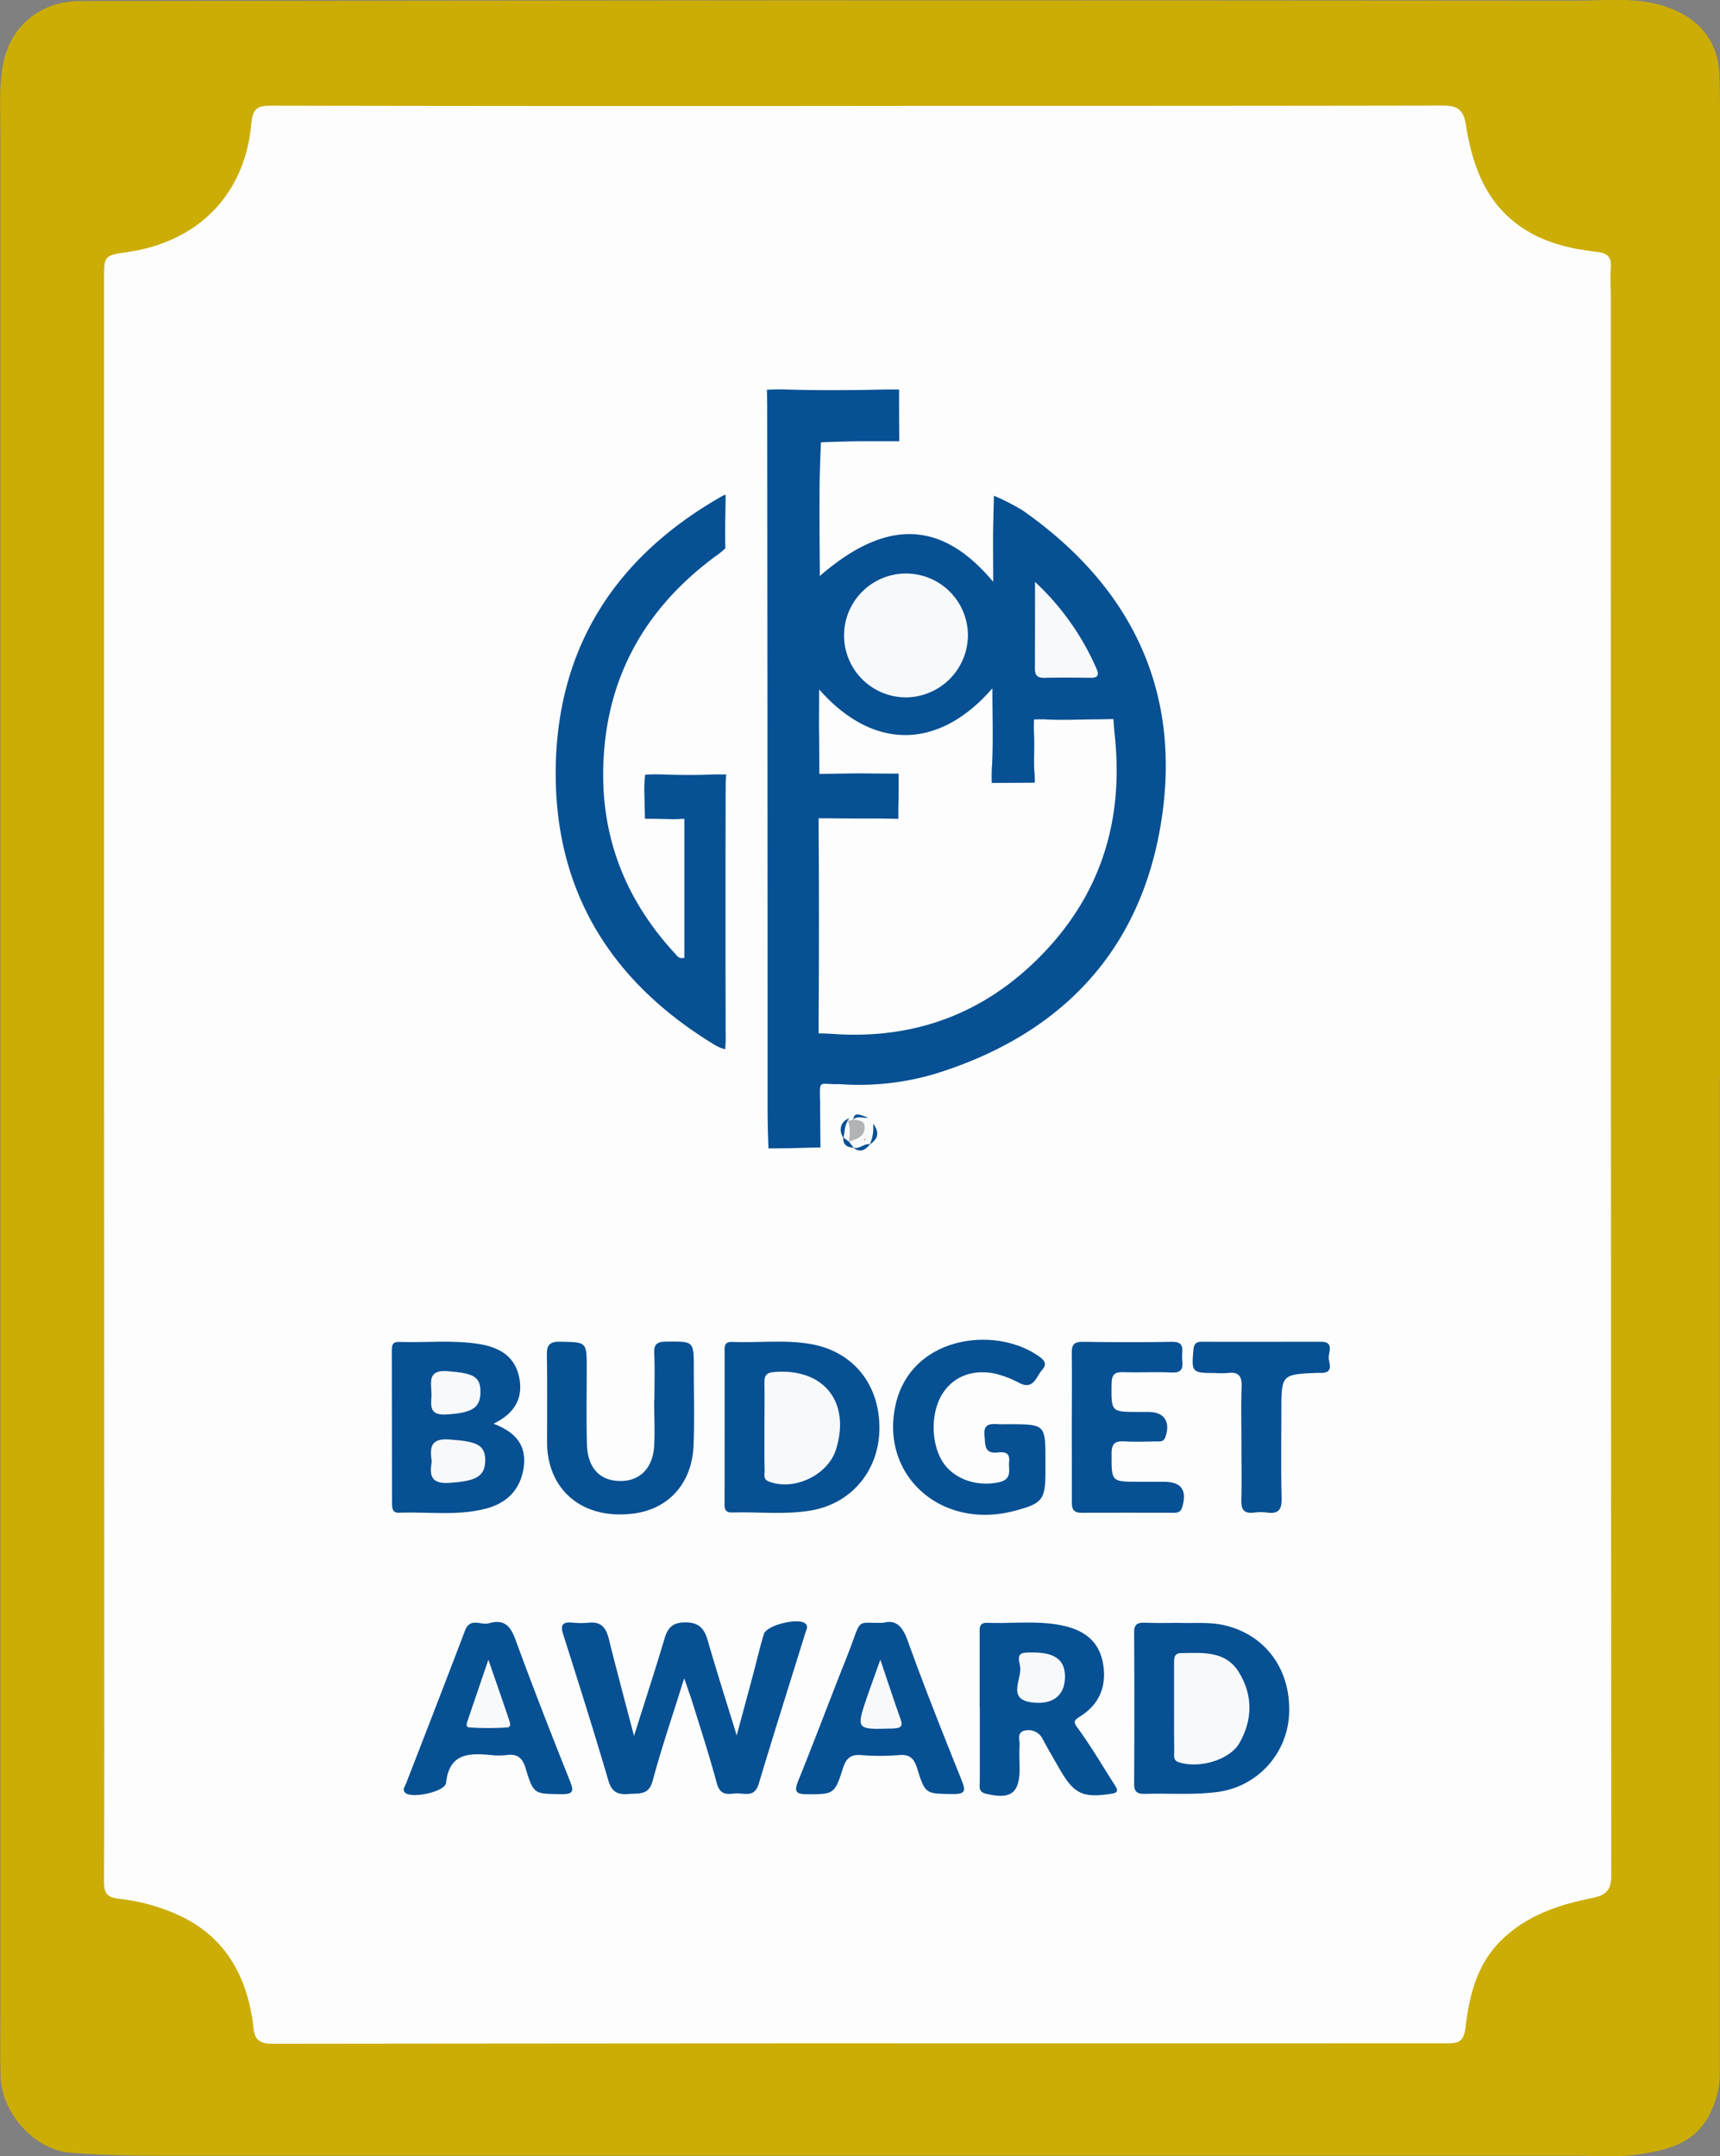 <?xml version="1.0" encoding="UTF-8"?> <svg xmlns="http://www.w3.org/2000/svg" id="Layer_1" data-name="Layer 1" viewBox="0 0 520.46 652.54"><rect x="0" y="0" width="520.46" height="652.54" fill="#808080" stroke="none"/><defs><style>.cls-1{fill:#ccad06;}.cls-2{fill:#fdfdfd;}.cls-3{fill:#075093;}.cls-4{fill:#f8f9fb;}.cls-5{fill:#b2b3b5;}</style></defs><path class="cls-1" d="M943.22,382.49q0,149,0,297.9c0,3.47.13,6.93-.87,10.4-3.76,13.11-11.55,16.32-25,18.07-6.07.78-12.31.23-18.48.23q-214.44,0-428.87,0c-8.66,0-17.3-.22-25.93-.9-10.7-.85-20.79-11.83-21.09-23.11-.15-5.83-.05-11.67-.05-17.5q0-285.64,0-571.3c0-7.14-.53-14.27,1.09-21.38,2.48-10.84,11.73-17.82,22.73-17.83q106.47-.16,212.93-.23,120,0,239.93.1c9.07,0,18.25-1.21,27.26,1.82,9.91,3.33,15.89,10.26,16.22,20.81.3,9.65.2,19.32.2,29q0,137,0,273.9Z" transform="translate(-422.81 -56.74)"></path><path class="cls-2" d="M454.31,382V141.07c0-7,0-7,7.27-8.08,21.35-3.15,35.35-17.49,37.28-38.81.39-4.32,1.58-5.47,5.88-5.46q96.74.19,193.46.07c53.65,0,107.3,0,161-.1,4.43,0,6.4,1,7.16,5.72,1.93,12.24,5.89,23.64,16.84,31.11,6.79,4.63,14.57,6.49,22.54,7.4,3.36.38,4.77,1.46,4.49,4.9-.22,2.81,0,5.66,0,8.49q0,238.94.13,477.86c0,4.71-1.61,6.11-6,7-10,2-19.59,5.24-27.2,12.68s-9.73,16.88-10.93,26.63c-.52,4.21-2.25,4.63-5.67,4.63q-177.72-.08-355.42.12c-5.84,0-5.36-3.37-5.87-6.81-2.17-14.82-9.07-26.28-23.22-32.48a59.68,59.68,0,0,0-17.32-4.61c-3.8-.41-4.46-2-4.44-5.38.12-27.49.07-55,.07-82.48Z" transform="translate(-422.81 -56.74)"></path><path class="cls-3" d="M670.93,231c19.85-17.19,36.68-17.08,52.41,1.83,0-6.46-.09-11.77,0-17.08.08-2.93.22-9,.22-9a69.1,69.1,0,0,1,8.57,4.36c32.37,22.61,48,53.69,42.27,92.85-5.82,39.89-29.95,65.68-68.43,77.68a80.53,80.53,0,0,1-29.15,3.17c-6.18.24-6.07-1.87-5.85,5.57,0,3.67.11,13.62.11,13.62s-1.2,0-3.74.06c-7.1.23-12,.21-12,.21s-.26-6.69-.26-11.74q0-106.15-.12-212.31c0-1.93-.08-5.54-.08-5.54s3.23-.16,5.84-.07c10,.32,20,.22,30,0,1.54,0,4.15,0,4.15,0s0,2.46,0,4.19c0,6.06.07,11.47.07,11.47s-6,0-11.34,0c-4.1,0-12.38.32-12.38.32s-.36,8.43-.4,12.56c-.1,9,0,18,.07,27C670.89,230.43,670.74,230.8,670.93,231Z" transform="translate(-422.81 -56.74)"></path><path class="cls-3" d="M669.8,385.38" transform="translate(-422.81 -56.74)"></path><path class="cls-3" d="M629.89,346.62c0-13.15,0-26.39,0-39.64,0-.82,0-2.46,0-2.46s-2.64.17-3.85.13c-4.29-.14-8.08-.13-8.08-.13s-.07-4.46-.19-8.43a37.22,37.22,0,0,1,.27-4.9,46.52,46.52,0,0,1,4.66-.09c7.26.23,11,.19,16.48,0,1.19,0,3.38,0,3.38,0s-.17,1.91-.17,3.1q-.1,38.49,0,77c0,1.23-.14,3.07-.14,3.07a11.51,11.51,0,0,1-2.9-1.16C607.2,353.72,590,325.49,591,287.71c1-36.11,18.66-62.65,49.77-80.52a6.66,6.66,0,0,1,1.6-.75c0,5-.26,10.82-.07,16.23a26,26,0,0,1-3.26,2.61C616.54,242,605,264.4,605.34,292.45c.27,20.29,7.9,37.89,21.68,52.8C627.63,345.9,628.12,347,629.89,346.62Z" transform="translate(-422.81 -56.74)"></path><path class="cls-3" d="M629.84,564.63c-3.48,11.17-6.85,21-9.53,31-1.22,4.53-4.18,3.73-7.25,4s-5.09-.38-6.14-4c-4.35-14.81-9-29.54-13.68-44.26-1-3-.06-3.89,2.88-3.58a26,26,0,0,0,5,0c3.52-.32,5,1.46,5.86,4.68,2.34,9.46,4.88,18.87,7.68,29.61,3.35-10.63,6.41-20,9.25-29.52.93-3.09,2.29-4.72,5.84-4.84,4-.14,6,1.35,7.14,5.19,2.65,9.25,5.59,18.42,8.84,29,1.94-7.2,3.56-13.16,5.15-19.12,1-3.85,1.91-7.75,3.08-11.56.86-2.77,10.77-5.1,12.66-3.06.8.86.15,1.86-.13,2.77-4.72,15.23-9.53,30.43-14.12,45.7-1.35,4.47-4.77,2.48-7.4,2.85-2.35.33-4.35.24-5.23-3-2.29-8.49-5-16.86-7.63-25.27C631.53,569.42,630.87,567.63,629.84,564.63Z" transform="translate(-422.81 -56.74)"></path><path class="cls-3" d="M572.15,487.59c6.85,2.58,10.1,6.69,9.11,13.34s-5.09,10.71-11.44,12.36c-8.66,2.26-17.55.89-26.33,1.23-1.85.07-2.06-1.27-2.06-2.72q0-23.21-.06-46.43c0-1.53.25-2.6,2.13-2.53,8.14.27,16.32-.68,24.41.65,5.77.95,10.55,3.51,11.94,9.75S578.89,484.32,572.15,487.59Z" transform="translate(-422.81 -56.74)"></path><path class="cls-3" d="M779.82,547.86c4.42.16,9.41-.39,14.33.92,12.12,3.22,19.49,13.81,18.71,27.07a24.92,24.92,0,0,1-22.12,23.24c-7.12.87-14.27.29-21.41.51-2.16.06-3.36-.4-3.34-3q.13-22.93,0-45.86c0-2.64,1.17-3,3.32-2.93C772.62,547.94,776,547.86,779.82,547.86Z" transform="translate(-422.81 -56.74)"></path><path class="cls-3" d="M642.08,488.67q0-11.22,0-22.44c0-1.61-.42-3.49,2.27-3.39,8,.31,16-.75,23.88.65,12.68,2.24,20.69,12.13,20.69,25.34,0,12.68-8.23,22.84-20.64,25-7.9,1.38-15.93.37-23.89.62-2.62.08-2.33-1.69-2.33-3.35Q642.07,499.89,642.08,488.67Z" transform="translate(-422.81 -56.74)"></path><path class="cls-3" d="M719.25,573.2v-22c0-1.65-.3-3.45,2.35-3.36,7.48.27,15-.73,22.42.76,6.35,1.27,11.2,4.43,12.5,11.24s-.84,12.57-6.87,16.32c-2.17,1.36-2,1.81-.52,3.82,4,5.5,7.43,11.4,11.11,17.13,1,1.61.74,2.19-1.26,2.48-8.64,1.27-11.21.07-15.67-7.73-1.65-2.88-3.33-5.75-4.91-8.68a4.77,4.77,0,0,0-5.34-2.76c-2.76.49-1.62,2.87-1.73,4.5-.17,2.32,0,4.66,0,7,0,7.51-2.64,9.42-10.14,7.65-2.55-.59-1.88-2.38-1.9-3.89,0-7.49,0-15,0-22.48Z" transform="translate(-422.81 -56.74)"></path><path class="cls-3" d="M739.15,498.82v3c0,8.82-.81,9.88-9.41,12.15-22.27,5.86-40.79-10.9-35.89-32.27,4.76-20.76,30.33-23.94,43.53-14.36,1.61,1.18,2.26,2.29.74,4-1.82,2.09-2.55,6-6.71,4a30.78,30.78,0,0,0-7.87-3c-6.71-1.19-12.3,1-15.6,6.27-3.72,5.92-3.42,15.86.65,21.28,3.62,4.83,10.39,6.77,16.57,5.38,4.1-.92,2.74-3.8,3-6.22.32-2.77-1.46-3-3.45-2.76-4.2.45-3.7-2.39-4-5.13-.35-3.71,1.86-3.55,4.3-3.43,1,.05,2,0,3,0C739.15,487.77,739.15,487.77,739.15,498.82Z" transform="translate(-422.81 -56.74)"></path><path class="cls-3" d="M620.83,480.37c0-4.66.16-9.33-.06-14-.14-2.88.85-3.6,3.65-3.63,8.33-.07,8.33-.2,8.33,8,0,7.82.24,15.64-.08,23.45-.45,11.36-7.47,19.16-18,20.56-12,1.6-21.55-3.49-25-13.36a25.13,25.13,0,0,1-1.32-8.33c0-8.65.09-17.3-.06-25.94-.06-3,.45-4.41,4-4.35,8.06.16,8.06-.07,8.06,8.16,0,7.65-.15,15.3.07,22.95.19,6.77,3.59,10.62,9.13,11,6.43.48,10.79-3.46,11.2-10.57.27-4.64,0-9.31,0-14Z" transform="translate(-422.81 -56.74)"></path><path class="cls-3" d="M570.68,548c4.91-1.44,6.7,1,8.23,5.24,5.18,14.17,10.68,28.23,16.27,42.24,1.25,3.13,1.38,4.28-2.61,4.21-8.14-.13-8.29.11-10.72-7.85-.94-3.08-2.41-4.4-5.62-4a21.82,21.82,0,0,1-5,0c-6.64-.63-12.5-.47-13.44,8.42-.29,2.73-10.44,4.86-12.37,3-.94-.93-.1-1.84.23-2.72,6-15.46,12-30.91,17.88-46.39C565.09,546.1,568.42,548.64,570.68,548Z" transform="translate(-422.81 -56.74)"></path><path class="cls-3" d="M690.13,547.83c3.66-1,5.73.93,7.33,5.38,5.09,14.2,10.71,28.21,16.31,42.22,1.23,3.07,1.35,4.28-2.62,4.22-8.17-.12-8.37.15-10.82-7.78-1-3.12-2.3-4.29-5.54-4a73,73,0,0,1-11.45,0c-3.32-.27-4.56,1.13-5.5,4.11-2.46,7.79-2.87,7.75-10.85,7.73-3.45,0-3.9-.9-2.66-4,4.22-10.46,8.23-21,12.33-31.5,1.38-3.55,2.85-7.08,4.14-10.66C683.36,546.4,682.65,548.05,690.13,547.83Z" transform="translate(-422.81 -56.74)"></path><path class="cls-3" d="M747.12,488.65c0-7.48.1-15,0-22.45-.05-2.61.77-3.44,3.39-3.4,9,.13,18,.18,26.94,0,4-.09,3,2.58,3.06,4.7s.87,4.81-3.13,4.59c-4.8-.26-9.64.07-14.46-.11-2.7-.11-3.73.57-3.76,3.53-.09,8.51-.24,8.51,8.22,8.52h3c4.75,0,6.67,3,5.08,7.57-.56,1.6-1.68,1.33-2.77,1.34-3.16.05-6.33.18-9.47,0-2.89-.19-4.07.49-4.06,3.76,0,8.46-.16,8.46,8.29,8.45,2.5,0,5,0,7.48,0,5.38,0,7.11,2.48,5.62,7.68-.43,1.51-1.35,1.7-2.57,1.7-9.31,0-18.63-.05-27.94,0-2.59,0-2.92-1.28-2.9-3.42C747.17,503.62,747.12,496.14,747.12,488.65Z" transform="translate(-422.81 -56.74)"></path><path class="cls-3" d="M798.46,493.51c0-5.66-.16-11.33.06-17,.12-3.19-.78-4.72-4.16-4.27a31.36,31.36,0,0,1-4,0c-6.9,0-7-.22-6.45-6.88.17-1.92.75-2.59,2.65-2.58,12,.05,24,0,36,0,3.9,0,2.33,3,2.31,4.71s1.67,4.73-2.27,4.71c-.33,0-.66,0-1,0-11.06.43-11.06.43-11.06,11.76,0,8.66-.15,17.32.08,26,.09,3.4-.72,5-4.35,4.52a15.23,15.23,0,0,0-4,0c-3.23.42-3.93-1.13-3.84-4C798.58,504.83,798.45,499.17,798.46,493.51Z" transform="translate(-422.81 -56.74)"></path><path class="cls-4" d="M681,395.5l0,0c1.32-1.78,2.93-1,4.5-.5l1.45,1.75c1.57,2.4.46,4.36-1,6.27l.12-.11c-1.59,1-3.11,2.31-5.14,1l.13.1a3.75,3.75,0,0,1-1.39-1.51,2.38,2.38,0,0,1,.41-1.29C682.31,399.64,681.87,397.6,681,395.5Z" transform="translate(-422.81 -56.74)"></path><path class="cls-5" d="M681,395.5c1.53.38,3.58.08,3.42,2.62-.18,2.93-2.69,3.26-4.68,4.17a6.5,6.5,0,0,1-.33-6.36Z" transform="translate(-422.81 -56.74)"></path><path class="cls-3" d="M686,403.06a12,12,0,0,0,1-6.27C688.92,399.25,688.67,401.35,686,403.06Z" transform="translate(-422.81 -56.74)"></path><path class="cls-4" d="M679.39,395.93c.84,2.08.51,4.22.33,6.36h0c-1,.06-1.25-.81-1.76-1.36l.08.13c-1.06-2.1-.4-3.75,1.32-5.14Z" transform="translate(-422.81 -56.74)"></path><path class="cls-3" d="M679.78,395.11c-1.56,2.22-1.31,4.25-1.75,6C676.53,398.86,677,396.23,679.78,395.11Z" transform="translate(-422.81 -56.74)"></path><path class="cls-3" d="M680.93,404c1.91.68,3.3-1.31,5.14-1C684.65,404.8,683.05,405.71,680.93,404Z" transform="translate(-422.81 -56.74)"></path><path class="cls-3" d="M685.5,395c-1.5.16-3.11-.67-4.5.5C681.25,393.66,682.18,393.56,685.5,395Z" transform="translate(-422.81 -56.74)"></path><path class="cls-3" d="M678,400.94l1.76,1.36,1.35,1.75C679.07,404,677.83,403.13,678,400.94Z" transform="translate(-422.81 -56.74)"></path><path class="cls-2" d="M670.68,265.37c16.32,18.55,36.16,18.4,52.42-.33,0,8.24.26,15.6-.09,22.93a48.45,48.45,0,0,0-.09,5.71l13-.08a30.05,30.05,0,0,0-.12-3.44c-.24-3.82.13-7.67-.11-11.48-.11-1.57,0-4.2,0-4.2s2.33-.12,4,0c5,.23,9.43,0,14.47-.05,2.27,0,5.55-.09,5.55-.09s.28,3.59.48,5.57c2.54,25.1-4.23,47.19-21.81,65.43-17.4,18.06-38.83,26.13-64,24.26-1.81-.14-3.86-.12-3.86-.12s0-2.73,0-3.93c.12-19.15.15-38.29,0-57.43,0-1.57,0-3.73,0-3.73s1.91,0,4.1,0c5.49.09,11,0,16.48.09l3.54.07s0-1.83,0-3.25c.16-5.21.09-10.45.09-10.45s-4.81,0-10-.05c-4.58-.08-14.82.26-14,.08,0,0,0-9.61-.09-14.08C670.64,273.34,670.68,269.9,670.68,265.37Z" transform="translate(-422.81 -56.74)"></path><path class="cls-4" d="M697,267.78A18.74,18.74,0,1,1,715.7,249,18.9,18.9,0,0,1,697,267.78Z" transform="translate(-422.81 -56.74)"></path><path class="cls-4" d="M736,232.83a78.94,78.94,0,0,1,18.63,26.33c.83,1.84.37,2.74-1.82,2.7-4.65-.08-9.29-.1-13.93,0-2.12.05-2.93-.67-2.91-2.85C736,250.63,736,242.24,736,232.83Z" transform="translate(-422.81 -56.74)"></path><path class="cls-4" d="M553.45,499.05c-.51-4-.63-7.09,5.19-6.7,8.36.57,10.93,1.57,11,6.19,0,5.07-2.81,6.42-10.92,6.95C553,505.86,552.81,503,553.45,499.05Z" transform="translate(-422.81 -56.74)"></path><path class="cls-4" d="M553.36,478.08c-.18-3.54-.91-6.85,4.93-6.39,7.76.61,10,1.57,9.9,6.55-.1,4.74-2.84,6.06-10.21,6.55C551.82,485.2,553.57,481.17,553.36,478.08Z" transform="translate(-422.81 -56.74)"></path><path class="cls-4" d="M778.08,573c0-4.32,0-8.64,0-13,0-1.57,0-3,2.22-3,6.51-.08,13.38-.76,17.42,5.83,4.22,6.9,4.14,14.27.19,21.3-2.94,5.23-12.19,7.9-18.32,5.93-1.91-.61-1.46-2-1.47-3.17C778.05,582.26,778.08,577.61,778.08,573Z" transform="translate(-422.81 -56.74)"></path><path class="cls-4" d="M654.12,488.81c0-4.49.08-9,0-13.46-.05-2.15.34-3.2,2.91-3.41,14.94-1.24,23.2,8.92,18.79,23.33-2.41,7.86-12.74,12.78-20.36,9.81-1.85-.72-1.26-2.12-1.28-3.3C654.07,497.46,654.12,493.13,654.12,488.81Z" transform="translate(-422.81 -56.74)"></path><path class="cls-4" d="M735.87,556.82c6.53.11,9.38,2.53,9.19,7.79s-3.75,8.21-10.25,7.28c-7.49-1.07-2.53-7.31-3.36-11C730.58,556.91,731.32,556.75,735.87,556.82Z" transform="translate(-422.81 -56.74)"></path><path class="cls-4" d="M570.59,559c2.26,6.55,4.28,12.31,6.23,18.09.29.87.83,2.33-.58,2.41a90.34,90.34,0,0,1-11.4,0c-1.37-.1-.68-1.58-.4-2.43C566.38,571.34,568.35,565.59,570.59,559Z" transform="translate(-422.81 -56.74)"></path><path class="cls-4" d="M689.2,559c2.26,6.7,4,12.05,5.88,17.32.85,2.33,1.08,3.4-2.14,3.5-11.16.33-11.17.45-7.61-10C686.43,566.62,687.62,563.43,689.2,559Z" transform="translate(-422.81 -56.74)"></path><path class="cls-5" d="M684.46,401.89l-.3-.19.36-.45.29.34Z" transform="translate(-422.81 -56.74)"></path></svg> 